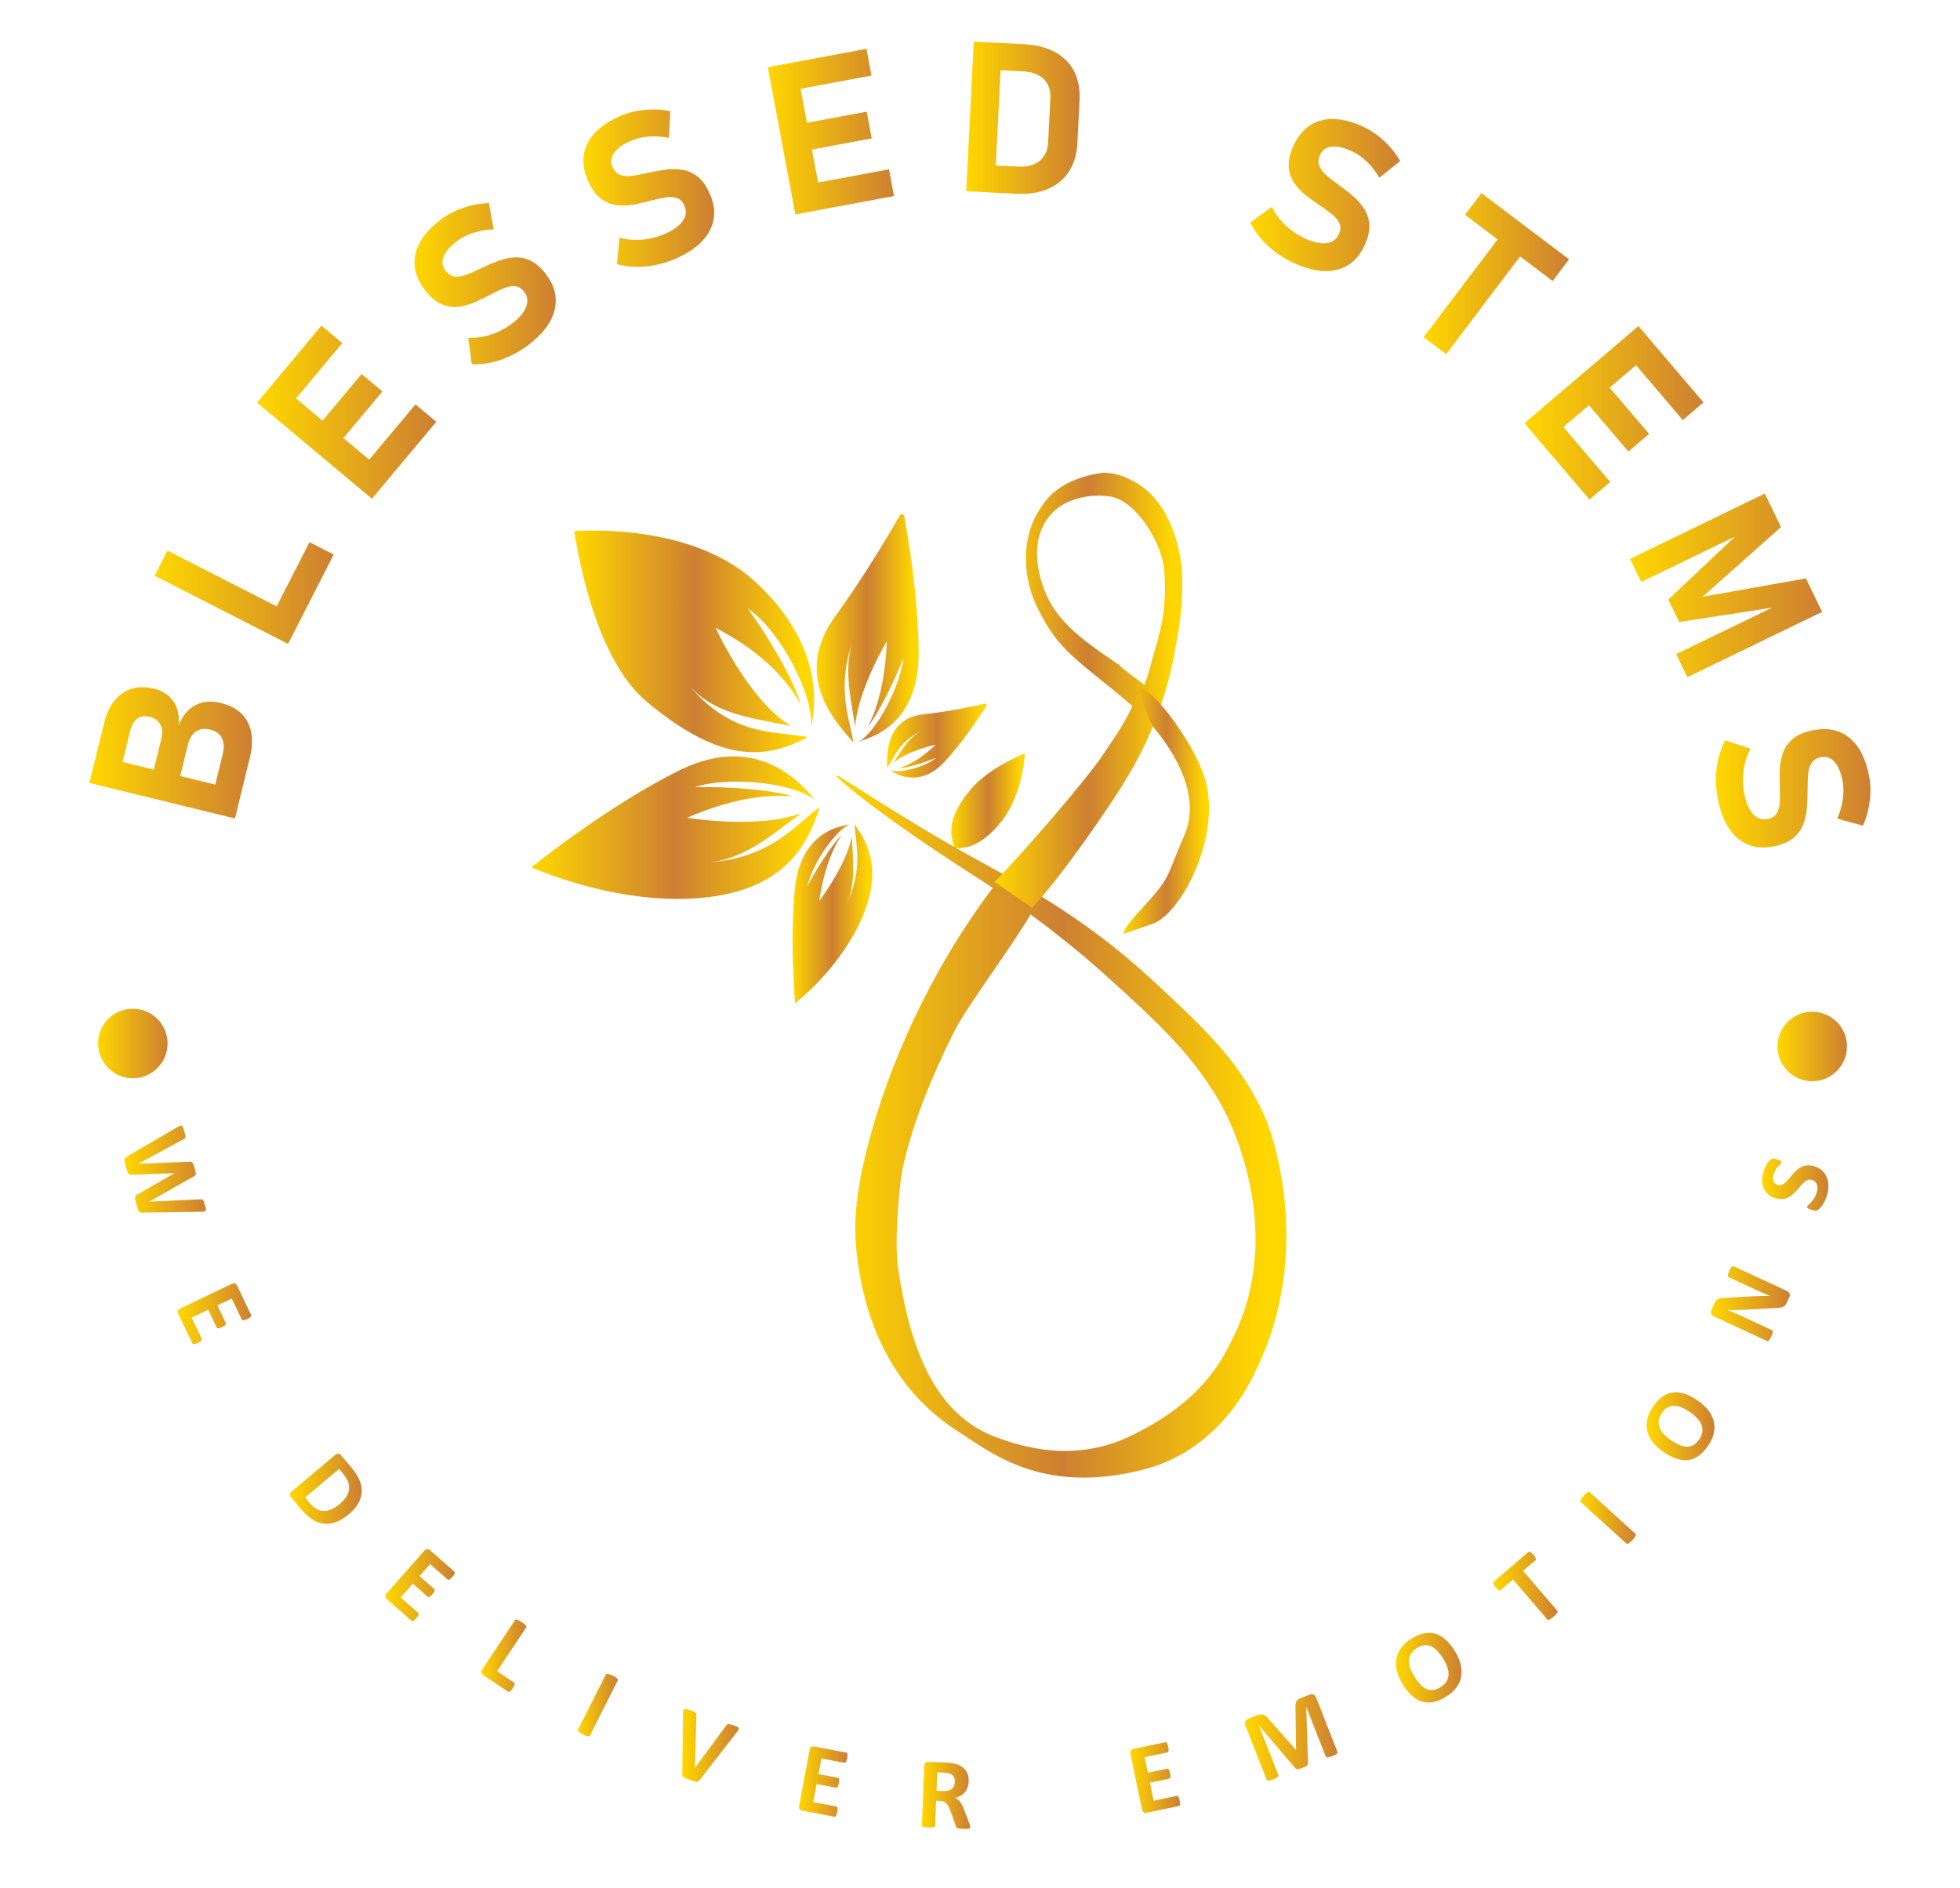 <svg width="1310" height="1262" viewBox="0 0 1310 1262" fill="none" xmlns="http://www.w3.org/2000/svg">
<g clip-path="url(#clip0_175_1072)">
<path d="M157.05 547.02L59.8 523.27L64.28 504.94L161.53 528.69L157.05 547.02ZM159.01 538.99L141.35 534.68L148.93 503.65C149.95 499.46 149.73 495.97 148.26 493.18C146.79 490.39 144.23 488.55 140.57 487.65L140.37 487.6C136.67 486.7 133.52 487.14 130.93 488.95C128.34 490.75 126.53 493.75 125.51 497.94L117.93 528.97L100.27 524.66L107.85 493.63C108.78 489.84 108.53 486.67 107.12 484.13C105.71 481.59 103.26 479.89 99.79 479.04C96.62 478.27 93.93 478.71 91.71 480.36C89.49 482.01 87.91 484.74 86.99 488.53L79.41 519.56L61.75 515.25L69.48 483.62C71.79 474.17 75.87 467.41 81.74 463.33C87.6 459.26 94.72 458.25 103.11 460.29C108.77 461.67 113.04 464.48 115.9 468.7C118.77 472.92 119.97 478.19 119.52 484.5C121.99 478.25 125.68 473.85 130.58 471.29C135.48 468.73 141.16 468.24 147.63 469.82L147.83 469.87C156.26 471.93 162.14 476.13 165.48 482.47C168.82 488.81 169.33 496.74 167.01 506.23L159.01 538.99Z" fill="url(#paint0_linear_175_1072)"/>
<path d="M192.53 430.33L103.38 384.8L111.96 368L201.11 413.53L192.53 430.33ZM196.35 422.85L180.16 414.58L206.84 362.34L223.03 370.61L196.35 422.85Z" fill="url(#paint1_linear_175_1072)"/>
<path d="M248.589 333.32L171.819 269.08L183.929 254.61L260.699 318.85L248.589 333.32ZM190.129 275.52L176.189 263.86L214.849 217.66L228.789 229.32L190.129 275.52ZM221.809 302.02L207.869 290.36L241.669 249.97L255.609 261.63L221.809 302.02ZM252.959 328.09L239.019 316.43L277.679 270.23L291.619 281.9L252.959 328.09Z" fill="url(#paint2_linear_175_1072)"/>
<path d="M352.859 230.78C349.039 233.64 345.009 236.06 340.779 238.03C336.549 240 332.279 241.44 327.969 242.35C323.659 243.26 319.429 243.63 315.299 243.46L312.959 225.77C317.939 225.99 322.969 225.28 328.039 223.63C333.109 221.98 337.779 219.56 342.039 216.36C346.959 212.67 350.149 208.97 351.619 205.26C353.079 201.55 352.669 198.17 350.389 195.13L350.349 195.08C348.619 192.77 346.609 191.51 344.329 191.29C342.049 191.08 339.579 191.51 336.909 192.59C334.249 193.67 331.459 194.98 328.549 196.53C325.069 198.39 321.469 200.16 317.729 201.84C313.999 203.52 310.209 204.58 306.359 205.03C302.509 205.48 298.679 204.87 294.869 203.19C291.059 201.51 287.339 198.25 283.699 193.4L283.659 193.34C277.799 185.52 275.829 177.54 277.759 169.41C279.689 161.28 285.359 153.69 294.759 146.64C299.089 143.39 304.039 140.81 309.609 138.9C315.179 136.99 320.899 135.93 326.759 135.72L329.949 153.29C325.239 153.44 320.769 154.19 316.539 155.55C312.309 156.91 308.659 158.75 305.569 161.06C300.939 164.53 297.929 167.98 296.539 171.4C295.149 174.82 295.489 177.91 297.549 180.67L297.589 180.72C299.519 183.29 301.729 184.67 304.229 184.87C306.729 185.06 309.429 184.57 312.329 183.4C315.239 182.23 318.289 180.87 321.489 179.33C325.019 177.61 328.629 176.03 332.319 174.61C336.019 173.19 339.739 172.33 343.479 172.05C347.229 171.77 350.909 172.47 354.539 174.17C358.169 175.87 361.669 178.98 365.059 183.49L365.139 183.6C370.919 191.31 372.739 199.29 370.599 207.52C368.479 215.76 362.559 223.51 352.859 230.78Z" fill="url(#paint3_linear_175_1072)"/>
<path d="M451.77 172.78C447.4 174.7 442.93 176.13 438.36 177.08C433.79 178.03 429.3 178.46 424.9 178.36C420.5 178.26 416.3 177.66 412.3 176.56L414.05 158.8C418.85 160.15 423.91 160.6 429.23 160.15C434.54 159.7 439.64 158.4 444.52 156.26C450.15 153.79 454.1 150.91 456.37 147.64C458.64 144.37 459.01 140.98 457.48 137.49L457.45 137.43C456.29 134.78 454.62 133.1 452.45 132.37C450.28 131.64 447.77 131.5 444.93 131.95C442.09 132.39 439.08 133.04 435.89 133.89C432.08 134.91 428.16 135.81 424.15 136.6C420.13 137.39 416.2 137.56 412.35 137.12C408.5 136.68 404.91 135.21 401.58 132.71C398.25 130.21 395.37 126.19 392.94 120.64L392.91 120.58C388.98 111.63 388.88 103.41 392.62 95.93C396.36 88.45 403.6 82.35 414.36 77.63C419.32 75.45 424.73 74.07 430.58 73.48C436.43 72.89 442.24 73.16 448 74.29L447.1 92.13C442.48 91.2 437.96 90.92 433.53 91.28C429.1 91.64 425.12 92.6 421.59 94.15C416.29 96.47 412.58 99.14 410.44 102.16C408.31 105.18 407.93 108.26 409.31 111.41L409.34 111.47C410.63 114.41 412.47 116.26 414.86 117.02C417.25 117.78 419.99 117.91 423.09 117.43C426.19 116.95 429.47 116.32 432.94 115.55C436.77 114.67 440.64 113.96 444.56 113.42C448.48 112.88 452.3 112.89 456.01 113.47C459.72 114.05 463.15 115.58 466.29 118.05C469.43 120.53 472.14 124.36 474.41 129.53L474.47 129.66C478.34 138.49 478.3 146.66 474.33 154.19C470.4 161.71 462.87 167.91 451.77 172.78Z" fill="url(#paint4_linear_175_1072)"/>
<path d="M531.58 143.32L513.22 44.91L531.76 41.45L550.12 139.86L531.58 143.32ZM523.25 61.53L519.92 43.66L579.14 32.61L582.47 50.48L523.25 61.53ZM530.83 102.14L527.5 84.27L579.28 74.61L582.61 92.48L530.83 102.14ZM538.28 142.07L534.95 124.2L594.17 113.15L597.5 131.02L538.28 142.07Z" fill="url(#paint5_linear_175_1072)"/>
<path d="M645.79 127.8L650.84 27.82L669.68 28.77L664.63 128.75L645.79 127.8ZM655.28 128.28L656.2 110.13L680.2 111.34C686.39 111.65 691.25 110.39 694.8 107.56C698.34 104.73 700.25 100.61 700.53 95.2L702.02 65.77C702.3 60.32 700.81 56.01 697.57 52.86C694.33 49.71 689.61 47.98 683.43 47.66L659.43 46.45L660.35 28.3L683.93 29.49C696.49 30.13 706.04 33.74 712.58 40.35C719.12 46.95 722.1 55.94 721.52 67.31L720.09 95.64C719.73 102.75 717.95 108.92 714.74 114.15C711.53 119.39 706.93 123.36 700.94 126.07C694.94 128.78 687.57 129.91 678.81 129.47L655.28 128.28Z" fill="url(#paint6_linear_175_1072)"/>
<path d="M864.62 175.73C860.29 173.73 856.25 171.33 852.51 168.54C848.77 165.75 845.47 162.67 842.63 159.31C839.78 155.95 837.45 152.41 835.63 148.68L850.09 138.22C852.26 142.71 855.28 146.8 859.14 150.48C863 154.16 867.35 157.11 872.18 159.35C877.76 161.93 882.53 162.98 886.49 162.51C890.45 162.04 893.23 160.07 894.82 156.61L894.85 156.55C896.06 153.93 896.22 151.56 895.32 149.45C894.42 147.34 892.87 145.37 890.65 143.54C888.44 141.71 885.96 139.88 883.21 138.06C879.92 135.88 876.65 133.55 873.4 131.06C870.15 128.57 867.41 125.74 865.19 122.57C862.97 119.4 861.69 115.73 861.35 111.59C861.02 107.44 862.12 102.62 864.66 97.12L864.69 97.06C868.79 88.18 874.87 82.67 882.95 80.51C891.03 78.35 900.4 79.73 911.07 84.66C915.99 86.93 920.61 90.06 924.93 94.06C929.25 98.05 932.9 102.58 935.87 107.64L921.92 118.79C919.56 114.72 916.77 111.14 913.56 108.07C910.35 105 907 102.65 903.5 101.04C898.25 98.62 893.79 97.61 890.11 98.01C886.44 98.41 883.88 100.17 882.43 103.3L882.4 103.36C881.05 106.28 880.89 108.88 881.9 111.17C882.92 113.46 884.63 115.6 887.04 117.6C889.45 119.6 892.1 121.64 894.98 123.73C898.17 126.01 901.27 128.44 904.28 131.02C907.29 133.6 909.8 136.47 911.83 139.63C913.86 142.79 914.99 146.37 915.21 150.37C915.44 154.37 914.37 158.93 912 164.06L911.94 164.18C907.9 172.93 901.74 178.32 893.48 180.34C885.26 182.33 875.62 180.81 864.62 175.73Z" fill="url(#paint7_linear_175_1072)"/>
<path d="M951.51 225.34L1006.96 152.04L1022.01 163.42L966.56 236.72L951.51 225.34ZM979.19 143.55L990.16 129.05L1048.69 173.32L1037.73 187.82L979.19 143.55Z" fill="url(#paint8_linear_175_1072)"/>
<path d="M1018.86 282.83L1095.07 217.92L1107.3 232.28L1031.09 297.19L1018.86 282.83ZM1023.28 288.02L1037.12 276.23L1076.18 322.09L1062.34 333.88L1023.28 288.02ZM1054.21 261.68L1068.05 249.89L1102.2 289.99L1088.36 301.78L1054.21 261.68ZM1085.65 234.89L1099.49 223.1L1138.55 268.96L1124.71 280.75L1085.65 234.89Z" fill="url(#paint9_linear_175_1072)"/>
<path d="M1137.99 398.82L1207.02 386.56L1217.86 408.93L1127.78 452.59L1120.3 437.16L1190.25 403.26L1186.58 405.8L1122.29 415.69L1115.02 400.7L1161.38 356.96L1166.88 355.06L1096.93 388.96L1089.45 373.53L1179.53 329.87L1190.37 352.24L1137.99 398.82Z" fill="url(#paint10_linear_175_1072)"/>
<path d="M1148.18 534.16C1147.26 529.48 1146.82 524.8 1146.88 520.13C1146.94 515.46 1147.5 510.99 1148.55 506.71C1149.6 502.43 1151.1 498.46 1153.04 494.8L1170 500.36C1167.64 504.76 1166.11 509.6 1165.4 514.88C1164.69 520.17 1164.85 525.42 1165.88 530.65C1167.07 536.68 1169.02 541.16 1171.73 544.09C1174.44 547.02 1177.66 548.11 1181.4 547.37L1181.47 547.36C1184.31 546.8 1186.31 545.54 1187.49 543.57C1188.67 541.61 1189.35 539.19 1189.53 536.32C1189.71 533.45 1189.73 530.37 1189.6 527.08C1189.43 523.14 1189.39 519.12 1189.5 515.03C1189.6 510.94 1190.29 507.06 1191.55 503.4C1192.81 499.74 1195.03 496.55 1198.19 493.84C1201.35 491.13 1205.9 489.19 1211.85 488.02L1211.92 488.01C1221.51 486.12 1229.55 487.8 1236.04 493.07C1242.53 498.34 1246.91 506.74 1249.19 518.26C1250.24 523.57 1250.42 529.15 1249.72 535C1249.03 540.85 1247.5 546.46 1245.15 551.83L1227.93 547.09C1229.84 542.78 1231.1 538.43 1231.7 534.03C1232.3 529.63 1232.23 525.54 1231.49 521.76C1230.37 516.09 1228.57 511.88 1226.09 509.14C1223.61 506.4 1220.68 505.37 1217.3 506.03L1217.23 506.04C1214.08 506.66 1211.87 508.06 1210.62 510.22C1209.36 512.39 1208.63 515.03 1208.43 518.16C1208.23 521.29 1208.13 524.63 1208.13 528.19C1208.16 532.11 1208.01 536.05 1207.69 540C1207.37 543.95 1206.53 547.67 1205.16 551.17C1203.79 554.67 1201.56 557.68 1198.45 560.21C1195.35 562.74 1191.03 564.55 1185.49 565.65L1185.36 565.68C1175.9 567.55 1167.93 565.73 1161.44 560.23C1154.95 554.73 1150.53 546.05 1148.18 534.16Z" fill="url(#paint11_linear_175_1072)"/>
<path d="M95.27 810.43C94.71 810.45 94.25 810.38 93.87 810.24C93.49 810.1 93.16 809.83 92.87 809.42C92.58 809.01 92.31 808.46 92.06 807.76C91.81 807.06 91.52 806.16 91.22 805.06C90.88 803.83 90.63 802.83 90.47 802.07C90.32 801.31 90.26 800.69 90.3 800.21C90.34 799.73 90.49 799.35 90.75 799.07C91.01 798.79 91.38 798.52 91.87 798.27L116.59 784.1L116.57 784.04L88.19 785.13C87.66 785.16 87.21 785.12 86.85 785.02C86.48 784.91 86.15 784.67 85.86 784.3C85.57 783.93 85.29 783.38 85.04 782.68C84.79 781.98 84.49 781.02 84.15 779.83C83.8 778.58 83.55 777.57 83.39 776.81C83.24 776.05 83.18 775.43 83.22 774.95C83.26 774.47 83.41 774.09 83.67 773.81C83.93 773.53 84.3 773.25 84.78 772.97L118.74 753.17C119.46 752.76 120.04 752.48 120.48 752.33C120.92 752.18 121.29 752.21 121.61 752.42C121.92 752.62 122.19 753.03 122.42 753.63C122.65 754.23 122.92 755.08 123.22 756.19C123.51 757.21 123.71 758.02 123.85 758.62C123.98 759.22 124.03 759.69 124 760.03C123.97 760.37 123.85 760.62 123.65 760.79C123.45 760.96 123.16 761.14 122.77 761.32L92.68 777.69L92.69 777.72L126.76 776.44C127.19 776.41 127.56 776.43 127.86 776.5C128.16 776.57 128.43 776.75 128.66 777.04C128.89 777.34 129.12 777.77 129.34 778.34C129.56 778.91 129.8 779.68 130.08 780.65C130.37 781.69 130.58 782.52 130.71 783.15C130.84 783.78 130.88 784.28 130.83 784.66C130.78 785.04 130.65 785.33 130.43 785.56C130.21 785.78 129.9 786 129.49 786.21L99.78 803.07L99.8 803.13L133.92 801.52C134.28 801.49 134.61 801.49 134.89 801.53C135.17 801.57 135.42 801.72 135.65 801.98C135.88 802.24 136.09 802.65 136.31 803.2C136.52 803.75 136.77 804.53 137.05 805.55C137.32 806.5 137.5 807.25 137.59 807.8C137.68 808.34 137.65 808.77 137.47 809.07C137.3 809.37 136.98 809.58 136.5 809.67C136.02 809.76 135.36 809.83 134.51 809.86L95.27 810.43Z" fill="url(#paint12_linear_175_1072)"/>
<path d="M132.27 897.47C131.68 897.75 131.18 897.96 130.76 898.1C130.34 898.24 129.99 898.31 129.69 898.33C129.4 898.35 129.16 898.3 128.98 898.2C128.8 898.1 128.66 897.96 128.57 897.78L119.14 878.02C118.82 877.35 118.75 876.69 118.93 876.05C119.11 875.41 119.64 874.87 120.53 874.44L154.83 858.08C155.72 857.66 156.47 857.58 157.09 857.84C157.7 858.11 158.17 858.58 158.49 859.25L167.86 878.89C167.95 879.07 167.97 879.26 167.94 879.45C167.91 879.64 167.79 879.85 167.58 880.07C167.37 880.29 167.09 880.52 166.72 880.76C166.35 881 165.86 881.26 165.25 881.55C164.68 881.82 164.19 882.02 163.77 882.16C163.35 882.3 162.99 882.37 162.7 882.39C162.41 882.4 162.17 882.37 161.99 882.28C161.81 882.19 161.68 882.06 161.59 881.87L154.89 867.82L145.28 872.4L150.95 884.29C151.04 884.47 151.06 884.67 151.02 884.87C150.98 885.08 150.87 885.28 150.68 885.5C150.49 885.71 150.22 885.94 149.85 886.18C149.48 886.42 149.01 886.68 148.44 886.95C147.85 887.23 147.35 887.44 146.94 887.57C146.53 887.7 146.19 887.77 145.9 887.78C145.62 887.79 145.39 887.74 145.22 887.64C145.05 887.54 144.92 887.39 144.83 887.21L139.16 875.32L128.06 880.61L134.82 894.78C134.91 894.96 134.93 895.16 134.89 895.36C134.85 895.57 134.73 895.78 134.54 895.99C134.35 896.21 134.06 896.44 133.69 896.67C133.34 896.92 132.86 897.18 132.27 897.47Z" fill="url(#paint13_linear_175_1072)"/>
<path d="M233.3 1011.88C230.24 1014.45 227.28 1016.25 224.44 1017.28C221.59 1018.31 218.85 1018.65 216.22 1018.31C213.59 1017.97 211.05 1017 208.61 1015.4C206.17 1013.8 203.7 1011.52 201.22 1008.56L194.52 1000.59C194.04 1000.02 193.81 999.4 193.82 998.73C193.83 998.06 194.21 997.41 194.97 996.77L224.07 972.32C224.83 971.68 225.53 971.42 226.2 971.52C226.86 971.63 227.43 971.96 227.91 972.53L235.11 981.09C237.61 984.07 239.38 986.88 240.43 989.54C241.47 992.2 241.91 994.81 241.73 997.38C241.56 999.95 240.77 1002.44 239.38 1004.88C237.97 1007.33 235.95 1009.66 233.3 1011.88ZM227.17 1005.06C228.75 1003.73 230.07 1002.31 231.12 1000.8C232.17 999.29 232.85 997.7 233.16 996.05C233.47 994.4 233.37 992.69 232.85 990.94C232.33 989.19 231.2 987.27 229.45 985.19L226.57 981.76L203.87 1000.83L206.84 1004.36C208.4 1006.22 209.96 1007.58 211.51 1008.45C213.06 1009.32 214.68 1009.77 216.37 1009.8C218.06 1009.84 219.8 1009.46 221.6 1008.66C223.38 1007.89 225.25 1006.68 227.17 1005.06Z" fill="url(#paint14_linear_175_1072)"/>
<path d="M278.29 1081.47C277.86 1081.96 277.48 1082.35 277.15 1082.64C276.82 1082.93 276.52 1083.14 276.26 1083.27C276 1083.4 275.76 1083.45 275.55 1083.43C275.34 1083.41 275.16 1083.34 275.01 1083.2L258.58 1068.73C258.02 1068.24 257.7 1067.66 257.61 1067C257.52 1066.34 257.8 1065.64 258.45 1064.89L283.57 1036.37C284.22 1035.63 284.88 1035.26 285.55 1035.27C286.22 1035.28 286.83 1035.52 287.39 1036.01L303.72 1050.4C303.87 1050.53 303.97 1050.69 304.01 1050.88C304.05 1051.07 304.02 1051.3 303.92 1051.59C303.82 1051.88 303.64 1052.2 303.4 1052.57C303.15 1052.93 302.81 1053.37 302.36 1053.88C301.94 1054.35 301.57 1054.73 301.24 1055.03C300.91 1055.32 300.61 1055.53 300.35 1055.66C300.09 1055.79 299.86 1055.85 299.66 1055.83C299.46 1055.82 299.28 1055.75 299.13 1055.61L287.45 1045.32L280.41 1053.31L290.29 1062.02C290.44 1062.15 290.54 1062.32 290.58 1062.53C290.62 1062.74 290.6 1062.97 290.52 1063.24C290.43 1063.51 290.27 1063.82 290.02 1064.19C289.77 1064.56 289.44 1064.97 289.03 1065.45C288.6 1065.94 288.22 1066.33 287.9 1066.61C287.57 1066.89 287.29 1067.09 287.03 1067.21C286.77 1067.33 286.55 1067.38 286.35 1067.35C286.15 1067.32 285.97 1067.24 285.82 1067.11L275.93 1058.4L267.8 1067.63L279.58 1078.01C279.73 1078.14 279.83 1078.31 279.87 1078.52C279.91 1078.73 279.89 1078.96 279.8 1079.24C279.71 1079.52 279.54 1079.84 279.29 1080.2C279.06 1080.55 278.72 1080.98 278.29 1081.47Z" fill="url(#paint15_linear_175_1072)"/>
<path d="M342.72 1128.27C342.35 1128.83 342.01 1129.29 341.71 1129.64C341.41 1129.99 341.13 1130.26 340.87 1130.45C340.61 1130.64 340.37 1130.75 340.16 1130.76C339.94 1130.78 339.74 1130.73 339.56 1130.6L322.93 1119.53C322.31 1119.12 321.92 1118.59 321.74 1117.95C321.56 1117.3 321.75 1116.57 322.29 1115.75L344.23 1082.8C344.35 1082.61 344.53 1082.48 344.75 1082.42C344.97 1082.35 345.25 1082.37 345.6 1082.46C345.94 1082.55 346.37 1082.73 346.88 1082.99C347.39 1083.25 348.01 1083.62 348.72 1084.09C349.45 1084.58 350.03 1085 350.46 1085.37C350.89 1085.74 351.21 1086.06 351.43 1086.34C351.65 1086.62 351.77 1086.88 351.79 1087.11C351.81 1087.34 351.76 1087.55 351.64 1087.73L332.21 1116.93L343.62 1124.53C343.81 1124.65 343.94 1124.82 344.01 1125.01C344.08 1125.21 344.09 1125.45 344.02 1125.75C343.96 1126.05 343.82 1126.4 343.61 1126.82C343.39 1127.22 343.1 1127.71 342.72 1128.27Z" fill="url(#paint16_linear_175_1072)"/>
<path d="M394.27 1159.91C394.17 1160.11 394.01 1160.26 393.8 1160.35C393.59 1160.44 393.31 1160.47 392.96 1160.41C392.61 1160.36 392.17 1160.24 391.64 1160.04C391.11 1159.85 390.45 1159.55 389.67 1159.16C388.91 1158.78 388.29 1158.42 387.81 1158.11C387.33 1157.79 386.96 1157.51 386.71 1157.25C386.46 1157 386.31 1156.76 386.26 1156.53C386.21 1156.3 386.24 1156.09 386.34 1155.89L404.91 1119.14C405.01 1118.94 405.17 1118.79 405.38 1118.7C405.59 1118.6 405.88 1118.59 406.24 1118.64C406.6 1118.7 407.05 1118.82 407.58 1119.01C408.11 1119.2 408.76 1119.49 409.52 1119.88C410.3 1120.27 410.93 1120.63 411.4 1120.94C411.87 1121.25 412.23 1121.54 412.48 1121.79C412.73 1122.04 412.88 1122.28 412.93 1122.51C412.98 1122.74 412.95 1122.95 412.85 1123.15L394.27 1159.91Z" fill="url(#paint17_linear_175_1072)"/>
<path d="M467.45 1189.88C467.22 1190.2 466.98 1190.45 466.73 1190.61C466.48 1190.77 466.15 1190.85 465.73 1190.83C465.31 1190.81 464.76 1190.71 464.09 1190.51C463.42 1190.31 462.56 1190.03 461.5 1189.66C460.65 1189.36 459.93 1189.11 459.33 1188.88C458.73 1188.66 458.22 1188.45 457.81 1188.26C457.4 1188.07 457.08 1187.89 456.84 1187.71C456.6 1187.53 456.42 1187.35 456.28 1187.16C456.14 1186.97 456.06 1186.77 456.03 1186.55C456 1186.34 455.99 1186.08 456 1185.77L456.48 1145.01C456.49 1144.16 456.55 1143.5 456.65 1143.04C456.75 1142.58 456.97 1142.28 457.32 1142.15C457.66 1142.02 458.16 1142.04 458.82 1142.21C459.48 1142.38 460.38 1142.66 461.52 1143.06C462.49 1143.4 463.25 1143.69 463.79 1143.92C464.33 1144.16 464.72 1144.38 464.98 1144.59C465.24 1144.8 465.39 1145.03 465.43 1145.28C465.47 1145.53 465.49 1145.84 465.49 1146.19L464.44 1181.43L464.47 1181.44L485.32 1153.28C485.53 1152.95 485.74 1152.69 485.94 1152.51C486.14 1152.33 486.42 1152.23 486.77 1152.21C487.12 1152.19 487.59 1152.26 488.18 1152.42C488.77 1152.58 489.56 1152.83 490.56 1153.18C491.53 1153.52 492.28 1153.82 492.8 1154.07C493.32 1154.32 493.64 1154.61 493.75 1154.92C493.87 1155.23 493.81 1155.6 493.58 1156.02C493.35 1156.44 492.98 1156.98 492.47 1157.63L467.45 1189.88Z" fill="url(#paint18_linear_175_1072)"/>
<path d="M559.6 1210.98C559.48 1211.62 559.35 1212.15 559.21 1212.57C559.07 1212.99 558.93 1213.32 558.76 1213.57C558.6 1213.81 558.43 1213.98 558.24 1214.07C558.05 1214.16 557.86 1214.19 557.66 1214.15L536.14 1210.09C535.41 1209.95 534.84 1209.62 534.43 1209.1C534.01 1208.58 533.9 1207.83 534.08 1206.86L541.13 1169.51C541.31 1168.54 541.69 1167.89 542.27 1167.55C542.85 1167.21 543.5 1167.11 544.23 1167.25L565.62 1171.29C565.82 1171.33 565.98 1171.42 566.12 1171.56C566.25 1171.7 566.35 1171.92 566.41 1172.21C566.47 1172.5 566.48 1172.87 566.46 1173.32C566.43 1173.76 566.36 1174.31 566.23 1174.98C566.11 1175.6 565.99 1176.12 565.85 1176.54C565.71 1176.96 565.57 1177.29 565.41 1177.54C565.25 1177.78 565.08 1177.95 564.9 1178.04C564.72 1178.13 564.53 1178.16 564.34 1178.12L549.04 1175.23L547.07 1185.69L560.01 1188.13C560.21 1188.17 560.38 1188.26 560.52 1188.41C560.66 1188.56 560.77 1188.78 560.83 1189.05C560.89 1189.33 560.91 1189.68 560.88 1190.12C560.85 1190.56 560.78 1191.09 560.67 1191.71C560.55 1192.35 560.42 1192.88 560.29 1193.28C560.16 1193.69 560.01 1194.01 559.85 1194.24C559.69 1194.47 559.52 1194.63 559.33 1194.71C559.14 1194.79 558.95 1194.81 558.75 1194.77L545.81 1192.33L543.53 1204.41L558.96 1207.32C559.16 1207.36 559.33 1207.45 559.47 1207.6C559.61 1207.75 559.71 1207.97 559.77 1208.26C559.83 1208.55 559.85 1208.91 559.82 1209.35C559.79 1209.8 559.72 1210.35 559.6 1210.98Z" fill="url(#paint19_linear_175_1072)"/>
<path d="M648.451 1221.11C648.441 1221.36 648.391 1221.56 648.291 1221.73C648.191 1221.9 647.97 1222.03 647.63 1222.12C647.29 1222.22 646.79 1222.28 646.14 1222.3C645.49 1222.32 644.601 1222.3 643.481 1222.26C642.541 1222.22 641.791 1222.17 641.231 1222.1C640.671 1222.03 640.23 1221.93 639.91 1221.79C639.59 1221.65 639.371 1221.49 639.241 1221.29C639.111 1221.1 639.011 1220.86 638.931 1220.59L635.421 1210.7C634.991 1209.58 634.57 1208.59 634.16 1207.72C633.74 1206.85 633.271 1206.12 632.751 1205.52C632.221 1204.92 631.61 1204.47 630.9 1204.15C630.19 1203.83 629.371 1203.65 628.431 1203.61L625.671 1203.5L625.001 1220.1C624.991 1220.32 624.911 1220.52 624.761 1220.7C624.611 1220.88 624.361 1221.01 624.021 1221.11C623.681 1221.21 623.23 1221.28 622.66 1221.32C622.09 1221.36 621.381 1221.37 620.501 1221.33C619.651 1221.3 618.941 1221.23 618.371 1221.14C617.801 1221.05 617.351 1220.94 617.021 1220.82C616.691 1220.7 616.461 1220.54 616.331 1220.35C616.201 1220.17 616.14 1219.96 616.15 1219.74L617.741 1180.18C617.781 1179.19 618.061 1178.49 618.581 1178.07C619.101 1177.65 619.731 1177.46 620.481 1177.49L631.761 1177.94C632.901 1177.99 633.851 1178.05 634.581 1178.12C635.321 1178.2 635.991 1178.28 636.591 1178.37C638.331 1178.69 639.891 1179.18 641.271 1179.84C642.651 1180.5 643.811 1181.34 644.741 1182.36C645.671 1183.38 646.381 1184.56 646.841 1185.92C647.301 1187.28 647.501 1188.82 647.431 1190.55C647.371 1192.01 647.131 1193.33 646.721 1194.52C646.301 1195.71 645.711 1196.76 644.961 1197.67C644.201 1198.58 643.281 1199.37 642.201 1200.02C641.121 1200.67 639.891 1201.19 638.531 1201.56C639.171 1201.9 639.771 1202.31 640.321 1202.78C640.871 1203.25 641.391 1203.82 641.871 1204.48C642.351 1205.14 642.801 1205.89 643.211 1206.73C643.621 1207.57 644.03 1208.51 644.41 1209.56L647.741 1218.29C648.041 1219.16 648.241 1219.79 648.341 1220.19C648.441 1220.59 648.461 1220.88 648.451 1221.11ZM638.231 1191.09C638.291 1189.65 638.01 1188.43 637.4 1187.42C636.79 1186.41 635.751 1185.67 634.291 1185.2C633.841 1185.07 633.341 1184.96 632.771 1184.87C632.201 1184.78 631.41 1184.71 630.4 1184.67L626.431 1184.51L625.931 1196.86L630.441 1197.04C631.701 1197.09 632.801 1196.98 633.761 1196.72C634.711 1196.46 635.521 1196.06 636.171 1195.54C636.821 1195.02 637.32 1194.38 637.66 1193.63C638 1192.88 638.191 1192.04 638.231 1191.09Z" fill="url(#paint20_linear_175_1072)"/>
<path d="M788.44 1203.37C788.57 1204.01 788.65 1204.55 788.69 1204.99C788.72 1205.43 788.71 1205.79 788.66 1206.08C788.61 1206.37 788.51 1206.59 788.37 1206.74C788.23 1206.89 788.06 1206.99 787.86 1207.03L766.42 1211.49C765.69 1211.64 765.04 1211.55 764.46 1211.23C763.88 1210.9 763.48 1210.26 763.28 1209.29L755.53 1172.08C755.33 1171.11 755.43 1170.36 755.84 1169.83C756.25 1169.3 756.81 1168.96 757.54 1168.81L778.85 1164.37C779.05 1164.33 779.23 1164.35 779.41 1164.43C779.59 1164.51 779.76 1164.67 779.93 1164.93C780.1 1165.19 780.25 1165.52 780.4 1165.93C780.54 1166.35 780.69 1166.89 780.82 1167.54C780.95 1168.16 781.03 1168.68 781.06 1169.12C781.09 1169.56 781.08 1169.92 781.03 1170.21C780.98 1170.5 780.88 1170.72 780.75 1170.87C780.62 1171.02 780.46 1171.12 780.26 1171.16L765.02 1174.33L767.19 1184.75L780.09 1182.07C780.29 1182.03 780.48 1182.05 780.67 1182.14C780.86 1182.23 781.04 1182.39 781.2 1182.62C781.36 1182.85 781.52 1183.17 781.66 1183.59C781.8 1184.01 781.94 1184.52 782.07 1185.14C782.2 1185.78 782.29 1186.31 782.32 1186.74C782.35 1187.17 782.34 1187.52 782.28 1187.8C782.22 1188.08 782.12 1188.29 781.98 1188.43C781.84 1188.57 781.67 1188.67 781.47 1188.71L768.57 1191.39L771.08 1203.43L786.45 1200.23C786.65 1200.19 786.84 1200.21 787.03 1200.3C787.22 1200.39 787.4 1200.55 787.56 1200.79C787.72 1201.03 787.88 1201.36 788.02 1201.78C788.17 1202.2 788.31 1202.73 788.44 1203.37Z" fill="url(#paint21_linear_175_1072)"/>
<path d="M893.9 1170.8C893.98 1171.01 894 1171.22 893.95 1171.43C893.9 1171.64 893.74 1171.86 893.48 1172.08C893.22 1172.3 892.851 1172.54 892.371 1172.8C891.891 1173.06 891.27 1173.34 890.49 1173.65C889.74 1173.95 889.101 1174.16 888.571 1174.3C888.041 1174.43 887.61 1174.51 887.28 1174.52C886.95 1174.53 886.68 1174.48 886.49 1174.36C886.3 1174.24 886.161 1174.08 886.081 1173.87L873.101 1140.85L873.041 1140.87L874.25 1178.48C874.27 1178.79 874.231 1179.06 874.111 1179.31C873.991 1179.56 873.79 1179.8 873.51 1180.04C873.23 1180.27 872.841 1180.5 872.351 1180.73C871.861 1180.96 871.261 1181.21 870.551 1181.49C869.841 1181.77 869.22 1181.98 868.7 1182.13C868.18 1182.28 867.731 1182.35 867.361 1182.37C866.991 1182.38 866.68 1182.34 866.43 1182.25C866.18 1182.16 865.971 1182.01 865.821 1181.8L841.5 1153.28L841.44 1153.31L854.42 1186.33C854.5 1186.54 854.52 1186.75 854.47 1186.96C854.42 1187.17 854.26 1187.39 853.99 1187.62C853.72 1187.85 853.35 1188.09 852.88 1188.34C852.41 1188.6 851.79 1188.88 851.02 1189.18C850.27 1189.48 849.631 1189.69 849.101 1189.83C848.571 1189.96 848.141 1190.04 847.791 1190.05C847.451 1190.06 847.18 1190.01 847 1189.89C846.82 1189.77 846.691 1189.6 846.611 1189.39L832.39 1153.24C831.97 1152.17 831.93 1151.25 832.28 1150.46C832.62 1149.67 833.26 1149.1 834.2 1148.73L839.591 1146.61C840.551 1146.23 841.41 1145.99 842.16 1145.87C842.91 1145.75 843.61 1145.78 844.26 1145.95C844.91 1146.12 845.511 1146.44 846.081 1146.9C846.651 1147.36 847.231 1147.98 847.831 1148.76L866.121 1169.48L866.25 1169.43L865.861 1141.74C865.791 1140.76 865.79 1139.9 865.88 1139.16C865.97 1138.43 866.15 1137.79 866.43 1137.24C866.71 1136.69 867.11 1136.23 867.64 1135.84C868.16 1135.45 868.811 1135.11 869.591 1134.8L875.14 1132.62C875.7 1132.4 876.22 1132.28 876.68 1132.27C877.14 1132.26 877.56 1132.34 877.94 1132.52C878.32 1132.7 878.65 1132.97 878.94 1133.32C879.24 1133.67 879.49 1134.11 879.69 1134.63L893.9 1170.8Z" fill="url(#paint22_linear_175_1072)"/>
<path d="M972.18 1103.17C974.1 1106.24 975.43 1109.22 976.17 1112.12C976.92 1115.02 977.06 1117.78 976.61 1120.4C976.16 1123.03 975.1 1125.47 973.43 1127.75C971.76 1130.02 969.47 1132.07 966.56 1133.89C963.68 1135.69 960.94 1136.88 958.32 1137.46C955.7 1138.04 953.2 1138.01 950.81 1137.36C948.42 1136.71 946.12 1135.41 943.92 1133.48C941.72 1131.55 939.6 1128.95 937.57 1125.69C935.7 1122.7 934.4 1119.77 933.67 1116.9C932.94 1114.03 932.8 1111.29 933.26 1108.68C933.72 1106.06 934.78 1103.62 936.44 1101.33C938.1 1099.05 940.4 1096.99 943.33 1095.16C946.13 1093.41 948.84 1092.24 951.44 1091.65C954.05 1091.06 956.55 1091.08 958.95 1091.73C961.35 1092.38 963.65 1093.65 965.86 1095.54C968.08 1097.43 970.18 1099.97 972.18 1103.17ZM964.54 1108.5C963.33 1106.55 962.07 1104.88 960.77 1103.48C959.47 1102.08 958.1 1101.04 956.66 1100.36C955.22 1099.68 953.7 1099.42 952.09 1099.56C950.48 1099.7 948.77 1100.34 946.94 1101.48C945.09 1102.63 943.77 1103.94 942.96 1105.41C942.16 1106.88 941.73 1108.43 941.7 1110.07C941.66 1111.71 941.97 1113.4 942.62 1115.15C943.28 1116.9 944.14 1118.64 945.23 1120.37C946.49 1122.39 947.78 1124.11 949.09 1125.53C950.4 1126.95 951.77 1128.01 953.21 1128.7C954.65 1129.39 956.16 1129.66 957.76 1129.5C959.35 1129.34 961.08 1128.68 962.92 1127.53C964.77 1126.38 966.1 1125.07 966.91 1123.61C967.72 1122.15 968.14 1120.59 968.16 1118.94C968.18 1117.28 967.87 1115.57 967.2 1113.8C966.53 1112.03 965.64 1110.27 964.54 1108.5Z" fill="url(#paint23_linear_175_1072)"/>
<path d="M1024.9 1039.11C1025.32 1039.61 1025.66 1040.05 1025.92 1040.43C1026.18 1040.82 1026.35 1041.15 1026.45 1041.44C1026.55 1041.73 1026.58 1041.97 1026.54 1042.19C1026.5 1042.4 1026.4 1042.57 1026.25 1042.71L1017.97 1049.82L1040.85 1076.49C1040.99 1076.66 1041.07 1076.86 1041.08 1077.09C1041.09 1077.32 1041 1077.59 1040.82 1077.89C1040.64 1078.19 1040.35 1078.56 1039.96 1078.98C1039.57 1079.4 1039.05 1079.89 1038.4 1080.45C1037.75 1081.01 1037.19 1081.44 1036.71 1081.77C1036.23 1082.09 1035.83 1082.32 1035.5 1082.45C1035.17 1082.58 1034.89 1082.63 1034.67 1082.59C1034.44 1082.55 1034.25 1082.44 1034.11 1082.27L1011.23 1055.6L1002.94 1062.71C1002.77 1062.86 1002.58 1062.93 1002.37 1062.93C1002.16 1062.93 1001.93 1062.86 1001.66 1062.72C1001.39 1062.58 1001.09 1062.35 1000.74 1062.04C1000.4 1061.73 1000.02 1061.32 999.59 1060.83C999.15 1060.32 998.8 1059.87 998.54 1059.47C998.28 1059.08 998.09 1058.73 998 1058.45C997.9 1058.16 997.87 1057.92 997.91 1057.73C997.95 1057.54 998.05 1057.36 998.22 1057.22L1021.54 1037.21C1021.69 1037.08 1021.87 1037.01 1022.08 1036.99C1022.29 1036.97 1022.53 1037.04 1022.79 1037.18C1023.06 1037.32 1023.37 1037.55 1023.72 1037.87C1024.07 1038.19 1024.46 1038.6 1024.9 1039.11Z" fill="url(#paint24_linear_175_1072)"/>
<path d="M1093 1025.01C1093.17 1025.16 1093.27 1025.35 1093.3 1025.58C1093.33 1025.81 1093.28 1026.09 1093.14 1026.41C1093 1026.74 1092.76 1027.13 1092.43 1027.59C1092.1 1028.05 1091.64 1028.61 1091.05 1029.26C1090.48 1029.89 1089.97 1030.4 1089.54 1030.77C1089.1 1031.15 1088.73 1031.43 1088.42 1031.6C1088.11 1031.77 1087.84 1031.85 1087.61 1031.84C1087.38 1031.83 1087.18 1031.75 1087.01 1031.6L1056.54 1003.91C1056.37 1003.76 1056.27 1003.57 1056.24 1003.34C1056.2 1003.11 1056.26 1002.83 1056.41 1002.5C1056.56 1002.17 1056.8 1001.77 1057.13 1001.31C1057.46 1000.85 1057.91 1000.3 1058.48 999.67C1059.07 999.02 1059.58 998.51 1060 998.14C1060.43 997.77 1060.8 997.5 1061.11 997.32C1061.42 997.15 1061.69 997.07 1061.92 997.08C1062.15 997.09 1062.35 997.17 1062.52 997.33L1093 1025.01Z" fill="url(#paint25_linear_175_1072)"/>
<path d="M1134.46 935.86C1137.44 937.9 1139.86 940.1 1141.7 942.45C1143.55 944.8 1144.79 947.27 1145.43 949.86C1146.07 952.45 1146.08 955.11 1145.46 957.86C1144.84 960.61 1143.56 963.4 1141.62 966.24C1139.7 969.04 1137.66 971.23 1135.51 972.81C1133.35 974.39 1131.04 975.37 1128.59 975.73C1126.14 976.09 1123.52 975.83 1120.72 974.94C1117.93 974.05 1114.95 972.52 1111.78 970.35C1108.87 968.36 1106.51 966.2 1104.69 963.86C1102.87 961.53 1101.65 959.07 1101.02 956.49C1100.39 953.91 1100.38 951.24 1100.99 948.49C1101.6 945.73 1102.88 942.93 1104.83 940.08C1106.7 937.36 1108.7 935.2 1110.85 933.61C1113 932.02 1115.3 931.04 1117.76 930.67C1120.22 930.3 1122.84 930.54 1125.61 931.39C1128.4 932.24 1131.35 933.73 1134.46 935.86ZM1129.6 943.8C1127.71 942.51 1125.89 941.48 1124.14 940.71C1122.39 939.95 1120.72 939.54 1119.13 939.5C1117.54 939.46 1116.04 939.82 1114.62 940.6C1113.2 941.37 1111.89 942.65 1110.67 944.43C1109.44 946.23 1108.75 947.96 1108.6 949.63C1108.45 951.3 1108.69 952.89 1109.31 954.41C1109.93 955.93 1110.9 957.35 1112.2 958.69C1113.5 960.03 1115 961.28 1116.68 962.43C1118.64 963.77 1120.51 964.84 1122.28 965.61C1124.05 966.39 1125.73 966.8 1127.32 966.86C1128.91 966.92 1130.41 966.55 1131.81 965.77C1133.21 964.98 1134.52 963.69 1135.75 961.89C1136.98 960.09 1137.67 958.36 1137.83 956.7C1137.99 955.04 1137.75 953.44 1137.1 951.91C1136.46 950.38 1135.48 948.94 1134.16 947.59C1132.84 946.25 1131.32 944.98 1129.6 943.8Z" fill="url(#paint26_linear_175_1072)"/>
<path d="M1194.37 862.8C1194.84 863.02 1195.22 863.29 1195.51 863.63C1195.8 863.96 1196.01 864.32 1196.12 864.71C1196.24 865.1 1196.26 865.51 1196.2 865.94C1196.14 866.37 1196.02 866.78 1195.84 867.16L1194.25 870.58C1193.92 871.29 1193.56 871.88 1193.18 872.33C1192.8 872.78 1192.31 873.14 1191.73 873.41C1191.15 873.67 1190.44 873.86 1189.61 873.97C1188.78 874.08 1187.74 874.15 1186.48 874.19L1163.43 875.46C1162.07 875.52 1160.61 875.55 1159.06 875.55C1157.51 875.55 1156.03 875.51 1154.61 875.42L1154.58 875.48C1156.08 876.08 1157.58 876.7 1159.05 877.33C1160.52 877.96 1162.04 878.64 1163.59 879.36L1184.28 888.95C1184.48 889.04 1184.64 889.19 1184.75 889.37C1184.86 889.56 1184.91 889.81 1184.89 890.14C1184.88 890.47 1184.79 890.88 1184.63 891.38C1184.47 891.88 1184.22 892.49 1183.88 893.23C1183.55 893.94 1183.25 894.52 1182.97 894.96C1182.69 895.4 1182.43 895.73 1182.2 895.94C1181.96 896.15 1181.74 896.27 1181.53 896.3C1181.32 896.33 1181.11 896.29 1180.91 896.2L1145.36 879.72C1144.4 879.28 1143.81 878.66 1143.59 877.88C1143.37 877.1 1143.45 876.3 1143.83 875.48L1145.83 871.17C1146.19 870.4 1146.56 869.77 1146.93 869.31C1147.31 868.84 1147.75 868.47 1148.25 868.19C1148.75 867.91 1149.35 867.72 1150.06 867.6C1150.77 867.48 1151.61 867.42 1152.59 867.4L1170.62 866.4C1171.7 866.36 1172.77 866.32 1173.82 866.27C1174.87 866.22 1175.91 866.19 1176.94 866.18C1177.98 866.17 1178.99 866.15 1179.98 866.14C1180.98 866.13 1181.97 866.13 1182.95 866.14L1182.96 866.11C1181.51 865.51 1180 864.87 1178.43 864.18C1176.87 863.49 1175.38 862.82 1173.98 862.17L1155.43 853.57C1155.23 853.48 1155.07 853.33 1154.97 853.13C1154.86 852.93 1154.82 852.66 1154.83 852.32C1154.84 851.98 1154.93 851.56 1155.1 851.07C1155.27 850.58 1155.52 849.96 1155.86 849.23C1156.18 848.54 1156.48 847.97 1156.74 847.52C1157.01 847.07 1157.26 846.75 1157.5 846.56C1157.74 846.36 1157.97 846.25 1158.18 846.22C1158.39 846.19 1158.6 846.23 1158.8 846.32L1194.37 862.8Z" fill="url(#paint27_linear_175_1072)"/>
<path d="M1212.34 779.37C1214.54 780.01 1216.35 780.98 1217.78 782.28C1219.21 783.58 1220.27 785.09 1220.97 786.82C1221.68 788.54 1222.04 790.43 1222.05 792.46C1222.07 794.5 1221.77 796.59 1221.15 798.72C1220.73 800.17 1220.22 801.47 1219.63 802.65C1219.03 803.82 1218.43 804.84 1217.82 805.69C1217.21 806.54 1216.63 807.23 1216.08 807.76C1215.53 808.29 1215.07 808.66 1214.71 808.85C1214.35 809.05 1213.89 809.13 1213.32 809.1C1212.76 809.07 1211.98 808.9 1210.99 808.62C1210.32 808.43 1209.77 808.24 1209.33 808.07C1208.89 807.9 1208.54 807.72 1208.29 807.54C1208.04 807.36 1207.88 807.17 1207.8 806.98C1207.73 806.78 1207.72 806.58 1207.79 806.36C1207.88 806.06 1208.18 805.68 1208.69 805.24C1209.21 804.79 1209.8 804.2 1210.49 803.46C1211.17 802.72 1211.86 801.81 1212.57 800.71C1213.27 799.62 1213.85 798.28 1214.31 796.71C1214.61 795.67 1214.75 794.71 1214.74 793.82C1214.73 792.93 1214.58 792.13 1214.29 791.43C1214 790.73 1213.57 790.13 1212.99 789.63C1212.41 789.13 1211.71 788.77 1210.89 788.53C1209.94 788.25 1209.05 788.28 1208.22 788.6C1207.39 788.92 1206.59 789.42 1205.82 790.1C1205.05 790.78 1204.28 791.58 1203.51 792.5C1202.74 793.42 1201.93 794.37 1201.09 795.34C1200.25 796.31 1199.34 797.23 1198.38 798.1C1197.41 798.97 1196.35 799.68 1195.2 800.25C1194.04 800.82 1192.76 801.18 1191.36 801.33C1189.96 801.49 1188.38 801.31 1186.64 800.8C1184.63 800.22 1182.98 799.34 1181.67 798.15C1180.36 796.96 1179.39 795.6 1178.75 794.04C1178.11 792.49 1177.79 790.78 1177.79 788.92C1177.79 787.06 1178.07 785.17 1178.62 783.25C1178.91 782.26 1179.27 781.29 1179.71 780.34C1180.15 779.39 1180.62 778.52 1181.13 777.74C1181.64 776.95 1182.15 776.27 1182.67 775.7C1183.19 775.13 1183.59 774.76 1183.86 774.61C1184.14 774.46 1184.36 774.36 1184.54 774.33C1184.71 774.3 1184.93 774.29 1185.19 774.31C1185.45 774.33 1185.78 774.38 1186.16 774.47C1186.54 774.56 1187.02 774.68 1187.58 774.85C1188.21 775.03 1188.73 775.2 1189.15 775.36C1189.57 775.52 1189.91 775.67 1190.17 775.83C1190.43 775.99 1190.6 776.15 1190.69 776.33C1190.78 776.51 1190.79 776.71 1190.72 776.95C1190.65 777.19 1190.39 777.52 1189.94 777.95C1189.49 778.38 1188.97 778.92 1188.4 779.57C1187.82 780.22 1187.25 781 1186.67 781.91C1186.09 782.82 1185.63 783.87 1185.29 785.05C1185.02 785.98 1184.9 786.82 1184.93 787.58C1184.96 788.34 1185.1 789 1185.37 789.58C1185.64 790.16 1186.02 790.64 1186.51 791.03C1187.01 791.42 1187.57 791.7 1188.19 791.89C1189.12 792.16 1189.99 792.14 1190.82 791.83C1191.65 791.52 1192.45 791.02 1193.22 790.32C1194 789.62 1194.77 788.8 1195.55 787.85C1196.33 786.91 1197.14 785.95 1197.98 784.97C1198.82 784 1199.73 783.07 1200.7 782.18C1201.67 781.29 1202.74 780.56 1203.9 779.98C1205.06 779.4 1206.33 779.04 1207.73 778.88C1209.12 778.72 1210.66 778.89 1212.34 779.37Z" fill="url(#paint28_linear_175_1072)"/>
<path d="M88.77 720.61C101.6 720.61 112 710.209 112 697.38C112 684.55 101.6 674.15 88.77 674.15C75.94 674.15 65.54 684.55 65.54 697.38C65.54 710.209 75.94 720.61 88.77 720.61Z" fill="url(#paint29_linear_175_1072)"/>
<path d="M1211.23 722.61C1224.06 722.61 1234.46 712.209 1234.46 699.38C1234.46 686.55 1224.06 676.15 1211.23 676.15C1198.4 676.15 1188 686.55 1188 699.38C1188 712.209 1198.4 722.61 1211.23 722.61Z" fill="url(#paint30_linear_175_1072)"/>
<path fill-rule="evenodd" clip-rule="evenodd" d="M571.3 551.04C571.28 551.18 571.24 551.32 571.2 551.48C572 564.33 577.08 580.73 565.69 604.64C572.8 589.71 569.59 570.76 569.42 558.85C569.25 559.57 569.06 560.35 568.86 561.18C564.33 580.37 547.6 601.98 547.6 601.98C550.96 578.87 557.64 565.35 562.45 558.29C556.05 564.37 545.29 581.24 539.61 592.28C543.06 576.91 558.63 554.45 568.17 550.96C561.25 552.07 535.31 555.98 531.32 593.56C527.68 627.82 531.43 670.53 531.43 670.53C531.43 670.53 558.59 649.63 573.86 618.42C590.68 584 580.92 564.35 571.3 551.04Z" fill="url(#paint31_linear_175_1072)"/>
<path fill-rule="evenodd" clip-rule="evenodd" d="M539.52 492.83C539.33 492.72 539.13 492.58 538.92 492.42C518.23 488.57 488.69 492.39 460.17 457.46C477.98 479.28 510.05 480.58 528.78 485.39C527.78 484.7 526.72 483.96 525.58 483.17C499.12 465.08 478.32 419.62 478.32 419.62C511.81 436.9 527.75 457.16 535.05 470.6C530.51 454.16 512.49 423.64 499.65 406.6C520.99 420.7 544.01 464.03 542.08 486.1C545.71 470.69 549.66 429.52 504.07 388.17C460.15 348.31 383.79 354.97 383.79 354.97C384.75 358.38 394.74 437.71 432.32 469.04C481.48 510.03 511.3 507.78 539.52 492.83Z" fill="url(#paint32_linear_175_1072)"/>
<path fill-rule="evenodd" clip-rule="evenodd" d="M547.74 539.73C547.54 539.81 547.32 539.87 547.08 539.94C531.17 552.02 514.69 573.63 472.92 576.41C499.01 574.68 520.55 553.76 535.84 543.45C534.74 543.8 533.55 544.16 532.29 544.56C503.12 553.85 459.29 546.51 459.29 546.51C492.44 532.13 516.28 530.92 529.98 532.32C516.05 527.67 484 525.47 464.32 526.1C487.51 518.39 531.36 523.23 544.89 534.86C536.91 525.21 507.36 488.87 454.83 514.5C406.95 537.86 355.09 579.66 355.09 579.66C355.09 579.66 407.86 603.53 462.74 600.51C523.29 597.19 539.56 565.66 547.74 539.73Z" fill="url(#paint33_linear_175_1072)"/>
<path fill-rule="evenodd" clip-rule="evenodd" d="M570.17 495.89C570.18 495.72 570.21 495.53 570.24 495.33C567.53 479.42 559.06 459.75 569.97 428.13C563.16 447.88 569.66 471.01 571.46 485.85C571.58 484.92 571.71 483.92 571.84 482.86C574.88 458.2 592.71 428.61 592.71 428.61C591.63 457.98 585.17 475.89 580.16 485.45C587.27 476.86 598.34 454.11 603.9 439.45C601.69 459.17 585.4 489.65 574.07 495.5C582.49 493.03 614.06 484.08 613.99 436.55C613.94 400.92 606.94 358.94 604.45 345.16C604.15 343.52 602.17 343.07 601.39 344.46C595.61 354.67 578.99 383.24 558.04 412.2C530.36 450.46 556.5 480.8 570.17 495.89Z" fill="url(#paint34_linear_175_1072)"/>
<path fill-rule="evenodd" clip-rule="evenodd" d="M592.85 513.22C592.91 513.16 592.99 513.1 593.07 513.04C597.58 506.06 601.13 495.3 616.53 488.15C606.91 492.61 601.36 503.83 596.87 510.04C597.24 509.75 597.64 509.43 598.07 509.09C607.92 501.26 625.36 497.72 625.36 497.72C614.63 508.1 605.79 512.03 600.45 513.49C606.28 513.26 618.63 509.45 625.98 506.35C618.19 512.71 601.05 517.21 594.52 514.68C598.72 517.25 614.35 527 630.99 509.45C643.47 496.29 655.43 477.92 659.28 471.82C659.74 471.09 659.11 470.11 658.31 470.3C652.44 471.68 635.84 475.34 617.39 477.35C593.04 480.02 592.73 502 592.85 513.22Z" fill="url(#paint35_linear_175_1072)"/>
<path fill-rule="evenodd" clip-rule="evenodd" d="M637.91 566.36C637.91 566.36 652.36 571.14 670.16 547.9C683.73 530.2 684.95 503.58 684.95 503.58C684.95 503.58 661.88 512.38 649.31 526.97C633.18 545.68 634.6 557.17 637.91 566.36Z" fill="url(#paint36_linear_175_1072)"/>
<path d="M666.51 589.39C613.98 658.1 589.66 727.5 579.66 767.08C571.44 799.6 570.39 819.45 572.7 838.58C575.17 859.06 583.84 920.32 639.4 956.04C662.34 970.79 696.35 999.39 764.12 982.19C817.2 968.72 837.51 919.64 839.28 916.07C878.56 836.75 849.88 757.05 846.41 748.85C830.24 710.68 805.99 688.2 770.38 655.19C728.14 616.04 688.39 593.96 656.26 576.37C597.4 544.16 559.55 516.73 558.86 518.22C558.21 519.64 590.9 546.86 649.9 584.52C695.56 613.66 725.99 640.19 737.43 650.45C778.09 686.92 795.68 704.61 813.11 732.95C830.08 760.55 855.75 830.21 824.33 893.67C817.2 908.06 804.3 936.44 755.27 959.87C718.89 977.26 684.95 967.83 664.81 960.16C618.6 942.56 606.34 887.05 600.33 848.09C597.16 827.55 602.09 788.19 602.09 788.19C602.09 788.19 605.96 752.5 637.95 689.04C646.62 671.84 676.01 633.52 691.45 606.71" fill="url(#paint37_linear_175_1072)"/>
<path d="M664.811 589.39C685.111 568.52 727.761 519.05 737.361 504.21C743.161 495.22 749.8 486.86 756.94 471.9C719.8 440.16 708.64 436.7 693.74 406.9C680.81 381.04 685.411 355.08 693.791 342.26C697.241 336.98 704.171 321.83 733.771 316.43C744.081 314.55 753.15 319.46 755.48 320.54C783.82 333.63 789.851 371.85 790.101 384.23C790.581 405.54 788.811 416.15 784.781 437.63C782.881 447.61 780.511 456.88 777.831 465.38C776.331 470.27 774.691 474.9 773.021 479.27C764.021 503.01 753.84 518.75 750.5 524.26C741.86 538.56 708.59 587.15 689.74 606.73L664.811 589.39ZM769.591 442.68C774.851 423.33 780.391 410.18 778.091 380.68C776.731 363.24 759.74 334.98 742.24 331.86C731.14 329.9 705.14 331.32 695.99 354.16C691.91 364.35 692.58 375.69 695.44 386.47C701.5 409 714.81 421.95 742.39 440.58C760.43 452.77 733.57 434.45 764 456.97C764.56 457.38 764.37 457.33 764.94 457.72C766.91 452.52 767.791 449.28 769.591 442.68Z" fill="url(#paint38_linear_175_1072)"/>
<path d="M751.66 623.9C748.1 623.9 760.18 610.36 763.53 606.73C783.19 585.43 778.91 587.3 791.46 558.63C800.57 537.83 792.97 512.37 770.53 485.44C769.19 483.83 760.15 461.22 761.62 460.33C767.68 456.68 801.64 499.32 806.77 526.05C814.1 564.24 788.39 611.13 770.32 617.41" fill="url(#paint39_linear_175_1072)"/>
</g>
<defs>
<linearGradient id="paint0_linear_175_1072" x1="59.8" y1="503.132" x2="168.437" y2="503.132" gradientUnits="userSpaceOnUse">
<stop offset="0.001" stop-color="#FFD700"/>
<stop offset="0.999" stop-color="#CD7F32"/>
</linearGradient>
<linearGradient id="paint1_linear_175_1072" x1="103.379" y1="396.336" x2="223.03" y2="396.336" gradientUnits="userSpaceOnUse">
<stop offset="0.001" stop-color="#FFD700"/>
<stop offset="0.999" stop-color="#CD7F32"/>
</linearGradient>
<linearGradient id="paint2_linear_175_1072" x1="171.814" y1="275.485" x2="291.621" y2="275.485" gradientUnits="userSpaceOnUse">
<stop offset="0.001" stop-color="#FFD700"/>
<stop offset="0.999" stop-color="#CD7F32"/>
</linearGradient>
<linearGradient id="paint3_linear_175_1072" x1="277.051" y1="189.606" x2="371.495" y2="189.606" gradientUnits="userSpaceOnUse">
<stop offset="0.001" stop-color="#FFD700"/>
<stop offset="0.999" stop-color="#CD7F32"/>
</linearGradient>
<linearGradient id="paint4_linear_175_1072" x1="389.9" y1="125.769" x2="477.369" y2="125.769" gradientUnits="userSpaceOnUse">
<stop offset="0.001" stop-color="#FFD700"/>
<stop offset="0.999" stop-color="#CD7F32"/>
</linearGradient>
<linearGradient id="paint5_linear_175_1072" x1="513.22" y1="87.966" x2="597.497" y2="87.966" gradientUnits="userSpaceOnUse">
<stop offset="0.001" stop-color="#FFD700"/>
<stop offset="0.999" stop-color="#CD7F32"/>
</linearGradient>
<linearGradient id="paint6_linear_175_1072" x1="645.792" y1="78.694" x2="721.575" y2="78.694" gradientUnits="userSpaceOnUse">
<stop offset="0.001" stop-color="#FFD700"/>
<stop offset="0.999" stop-color="#CD7F32"/>
</linearGradient>
<linearGradient id="paint7_linear_175_1072" x1="835.629" y1="130.341" x2="935.886" y2="130.341" gradientUnits="userSpaceOnUse">
<stop offset="0.001" stop-color="#FFD700"/>
<stop offset="0.999" stop-color="#CD7F32"/>
</linearGradient>
<linearGradient id="paint8_linear_175_1072" x1="951.51" y1="182.887" x2="1048.69" y2="182.887" gradientUnits="userSpaceOnUse">
<stop offset="0.001" stop-color="#FFD700"/>
<stop offset="0.999" stop-color="#CD7F32"/>
</linearGradient>
<linearGradient id="paint9_linear_175_1072" x1="1018.86" y1="275.898" x2="1138.55" y2="275.898" gradientUnits="userSpaceOnUse">
<stop offset="0.001" stop-color="#FFD700"/>
<stop offset="0.999" stop-color="#CD7F32"/>
</linearGradient>
<linearGradient id="paint10_linear_175_1072" x1="1089.47" y1="391.225" x2="1217.87" y2="391.225" gradientUnits="userSpaceOnUse">
<stop offset="0.001" stop-color="#FFD700"/>
<stop offset="0.999" stop-color="#CD7F32"/>
</linearGradient>
<linearGradient id="paint11_linear_175_1072" x1="1146.88" y1="526.845" x2="1250.13" y2="526.845" gradientUnits="userSpaceOnUse">
<stop offset="0.001" stop-color="#FFD700"/>
<stop offset="0.999" stop-color="#CD7F32"/>
</linearGradient>
<linearGradient id="paint12_linear_175_1072" x1="83.196" y1="781.328" x2="137.623" y2="781.328" gradientUnits="userSpaceOnUse">
<stop offset="0.001" stop-color="#FFD700"/>
<stop offset="0.999" stop-color="#CD7F32"/>
</linearGradient>
<linearGradient id="paint13_linear_175_1072" x1="118.836" y1="878" x2="167.957" y2="878" gradientUnits="userSpaceOnUse">
<stop offset="0.001" stop-color="#FFD700"/>
<stop offset="0.999" stop-color="#CD7F32"/>
</linearGradient>
<linearGradient id="paint14_linear_175_1072" x1="193.811" y1="994.982" x2="241.743" y2="994.982" gradientUnits="userSpaceOnUse">
<stop offset="0.001" stop-color="#FFD700"/>
<stop offset="0.999" stop-color="#CD7F32"/>
</linearGradient>
<linearGradient id="paint15_linear_175_1072" x1="257.594" y1="1059.35" x2="304.04" y2="1059.35" gradientUnits="userSpaceOnUse">
<stop offset="0.001" stop-color="#FFD700"/>
<stop offset="0.999" stop-color="#CD7F32"/>
</linearGradient>
<linearGradient id="paint16_linear_175_1072" x1="321.66" y1="1106.57" x2="351.779" y2="1106.57" gradientUnits="userSpaceOnUse">
<stop offset="0.001" stop-color="#FFD700"/>
<stop offset="0.999" stop-color="#CD7F32"/>
</linearGradient>
<linearGradient id="paint17_linear_175_1072" x1="386.227" y1="1139.53" x2="412.939" y2="1139.53" gradientUnits="userSpaceOnUse">
<stop offset="0.001" stop-color="#FFD700"/>
<stop offset="0.999" stop-color="#CD7F32"/>
</linearGradient>
<linearGradient id="paint18_linear_175_1072" x1="455.992" y1="1166.45" x2="493.805" y2="1166.45" gradientUnits="userSpaceOnUse">
<stop offset="0.001" stop-color="#FFD700"/>
<stop offset="0.999" stop-color="#CD7F32"/>
</linearGradient>
<linearGradient id="paint19_linear_175_1072" x1="533.995" y1="1190.68" x2="566.46" y2="1190.68" gradientUnits="userSpaceOnUse">
<stop offset="0.001" stop-color="#FFD700"/>
<stop offset="0.999" stop-color="#CD7F32"/>
</linearGradient>
<linearGradient id="paint20_linear_175_1072" x1="616.138" y1="1199.9" x2="648.455" y2="1199.9" gradientUnits="userSpaceOnUse">
<stop offset="0.001" stop-color="#FFD700"/>
<stop offset="0.999" stop-color="#CD7F32"/>
</linearGradient>
<linearGradient id="paint21_linear_175_1072" x1="755.434" y1="1187.96" x2="788.711" y2="1187.96" gradientUnits="userSpaceOnUse">
<stop offset="0.001" stop-color="#FFD700"/>
<stop offset="0.999" stop-color="#CD7F32"/>
</linearGradient>
<linearGradient id="paint22_linear_175_1072" x1="832.059" y1="1161.17" x2="893.98" y2="1161.17" gradientUnits="userSpaceOnUse">
<stop offset="0.001" stop-color="#FFD700"/>
<stop offset="0.999" stop-color="#CD7F32"/>
</linearGradient>
<linearGradient id="paint23_linear_175_1072" x1="933.004" y1="1114.54" x2="976.867" y2="1114.54" gradientUnits="userSpaceOnUse">
<stop offset="0.001" stop-color="#FFD700"/>
<stop offset="0.999" stop-color="#CD7F32"/>
</linearGradient>
<linearGradient id="paint24_linear_175_1072" x1="997.879" y1="1059.79" x2="1041.07" y2="1059.79" gradientUnits="userSpaceOnUse">
<stop offset="0.001" stop-color="#FFD700"/>
<stop offset="0.999" stop-color="#CD7F32"/>
</linearGradient>
<linearGradient id="paint25_linear_175_1072" x1="1056.23" y1="1014.46" x2="1093.31" y2="1014.46" gradientUnits="userSpaceOnUse">
<stop offset="0.001" stop-color="#FFD700"/>
<stop offset="0.999" stop-color="#CD7F32"/>
</linearGradient>
<linearGradient id="paint26_linear_175_1072" x1="1100.54" y1="953.196" x2="1145.92" y2="953.196" gradientUnits="userSpaceOnUse">
<stop offset="0.001" stop-color="#FFD700"/>
<stop offset="0.999" stop-color="#CD7F32"/>
</linearGradient>
<linearGradient id="paint27_linear_175_1072" x1="1143.5" y1="871.255" x2="1196.24" y2="871.255" gradientUnits="userSpaceOnUse">
<stop offset="0.001" stop-color="#FFD700"/>
<stop offset="0.999" stop-color="#CD7F32"/>
</linearGradient>
<linearGradient id="paint28_linear_175_1072" x1="1177.8" y1="791.706" x2="1222.06" y2="791.706" gradientUnits="userSpaceOnUse">
<stop offset="0.001" stop-color="#FFD700"/>
<stop offset="0.999" stop-color="#CD7F32"/>
</linearGradient>
<linearGradient id="paint29_linear_175_1072" x1="65.532" y1="697.375" x2="112" y2="697.375" gradientUnits="userSpaceOnUse">
<stop offset="0.001" stop-color="#FFD700"/>
<stop offset="0.999" stop-color="#CD7F32"/>
</linearGradient>
<linearGradient id="paint30_linear_175_1072" x1="1188" y1="699.375" x2="1234.47" y2="699.375" gradientUnits="userSpaceOnUse">
<stop offset="0.001" stop-color="#FFD700"/>
<stop offset="0.999" stop-color="#CD7F32"/>
</linearGradient>
<linearGradient id="paint31_linear_175_1072" x1="529.72" y1="610.743" x2="582.996" y2="610.743" gradientUnits="userSpaceOnUse">
<stop offset="0.001" stop-color="#FFD700"/>
<stop offset="0.5" stop-color="#CD7F32"/>
<stop offset="0.945" stop-color="#FFD700"/>
</linearGradient>
<linearGradient id="paint32_linear_175_1072" x1="383.793" y1="428.643" x2="544.102" y2="428.643" gradientUnits="userSpaceOnUse">
<stop offset="0.001" stop-color="#FFD700"/>
<stop offset="0.5" stop-color="#CD7F32"/>
<stop offset="0.945" stop-color="#FFD700"/>
</linearGradient>
<linearGradient id="paint33_linear_175_1072" x1="355.092" y1="553.147" x2="547.743" y2="553.147" gradientUnits="userSpaceOnUse">
<stop offset="0.001" stop-color="#FFD700"/>
<stop offset="0.5" stop-color="#CD7F32"/>
<stop offset="0.945" stop-color="#FFD700"/>
</linearGradient>
<linearGradient id="paint34_linear_175_1072" x1="545.826" y1="419.766" x2="613.982" y2="419.766" gradientUnits="userSpaceOnUse">
<stop offset="0.001" stop-color="#FFD700"/>
<stop offset="0.5" stop-color="#CD7F32"/>
<stop offset="0.945" stop-color="#FFD700"/>
</linearGradient>
<linearGradient id="paint35_linear_175_1072" x1="592.837" y1="494.992" x2="659.439" y2="494.992" gradientUnits="userSpaceOnUse">
<stop offset="0.001" stop-color="#FFD700"/>
<stop offset="0.5" stop-color="#CD7F32"/>
<stop offset="0.945" stop-color="#FFD700"/>
</linearGradient>
<linearGradient id="paint36_linear_175_1072" x1="635.799" y1="535.172" x2="684.946" y2="535.172" gradientUnits="userSpaceOnUse">
<stop offset="0.001" stop-color="#FFD700"/>
<stop offset="0.5" stop-color="#CD7F32"/>
<stop offset="0.945" stop-color="#FFD700"/>
</linearGradient>
<linearGradient id="paint37_linear_175_1072" x1="558.854" y1="752.846" x2="859.762" y2="752.846" gradientUnits="userSpaceOnUse">
<stop offset="0.001" stop-color="#FFD700"/>
<stop offset="0.5" stop-color="#CD7F32"/>
<stop offset="0.945" stop-color="#FFD700"/>
</linearGradient>
<linearGradient id="paint38_linear_175_1072" x1="664.812" y1="461.367" x2="790.178" y2="461.367" gradientUnits="userSpaceOnUse">
<stop offset="0.001" stop-color="#FFD700"/>
<stop offset="0.5" stop-color="#CD7F32"/>
<stop offset="0.945" stop-color="#FFD700"/>
</linearGradient>
<linearGradient id="paint39_linear_175_1072" x1="751.009" y1="542.007" x2="808.068" y2="542.007" gradientUnits="userSpaceOnUse">
<stop offset="0.001" stop-color="#FFD700"/>
<stop offset="0.5" stop-color="#CD7F32"/>
<stop offset="0.945" stop-color="#FFD700"/>
</linearGradient>
<clipPath id="clip0_175_1072">
<rect width="1310" height="1262" fill="white"/>
</clipPath>
</defs>
</svg>
